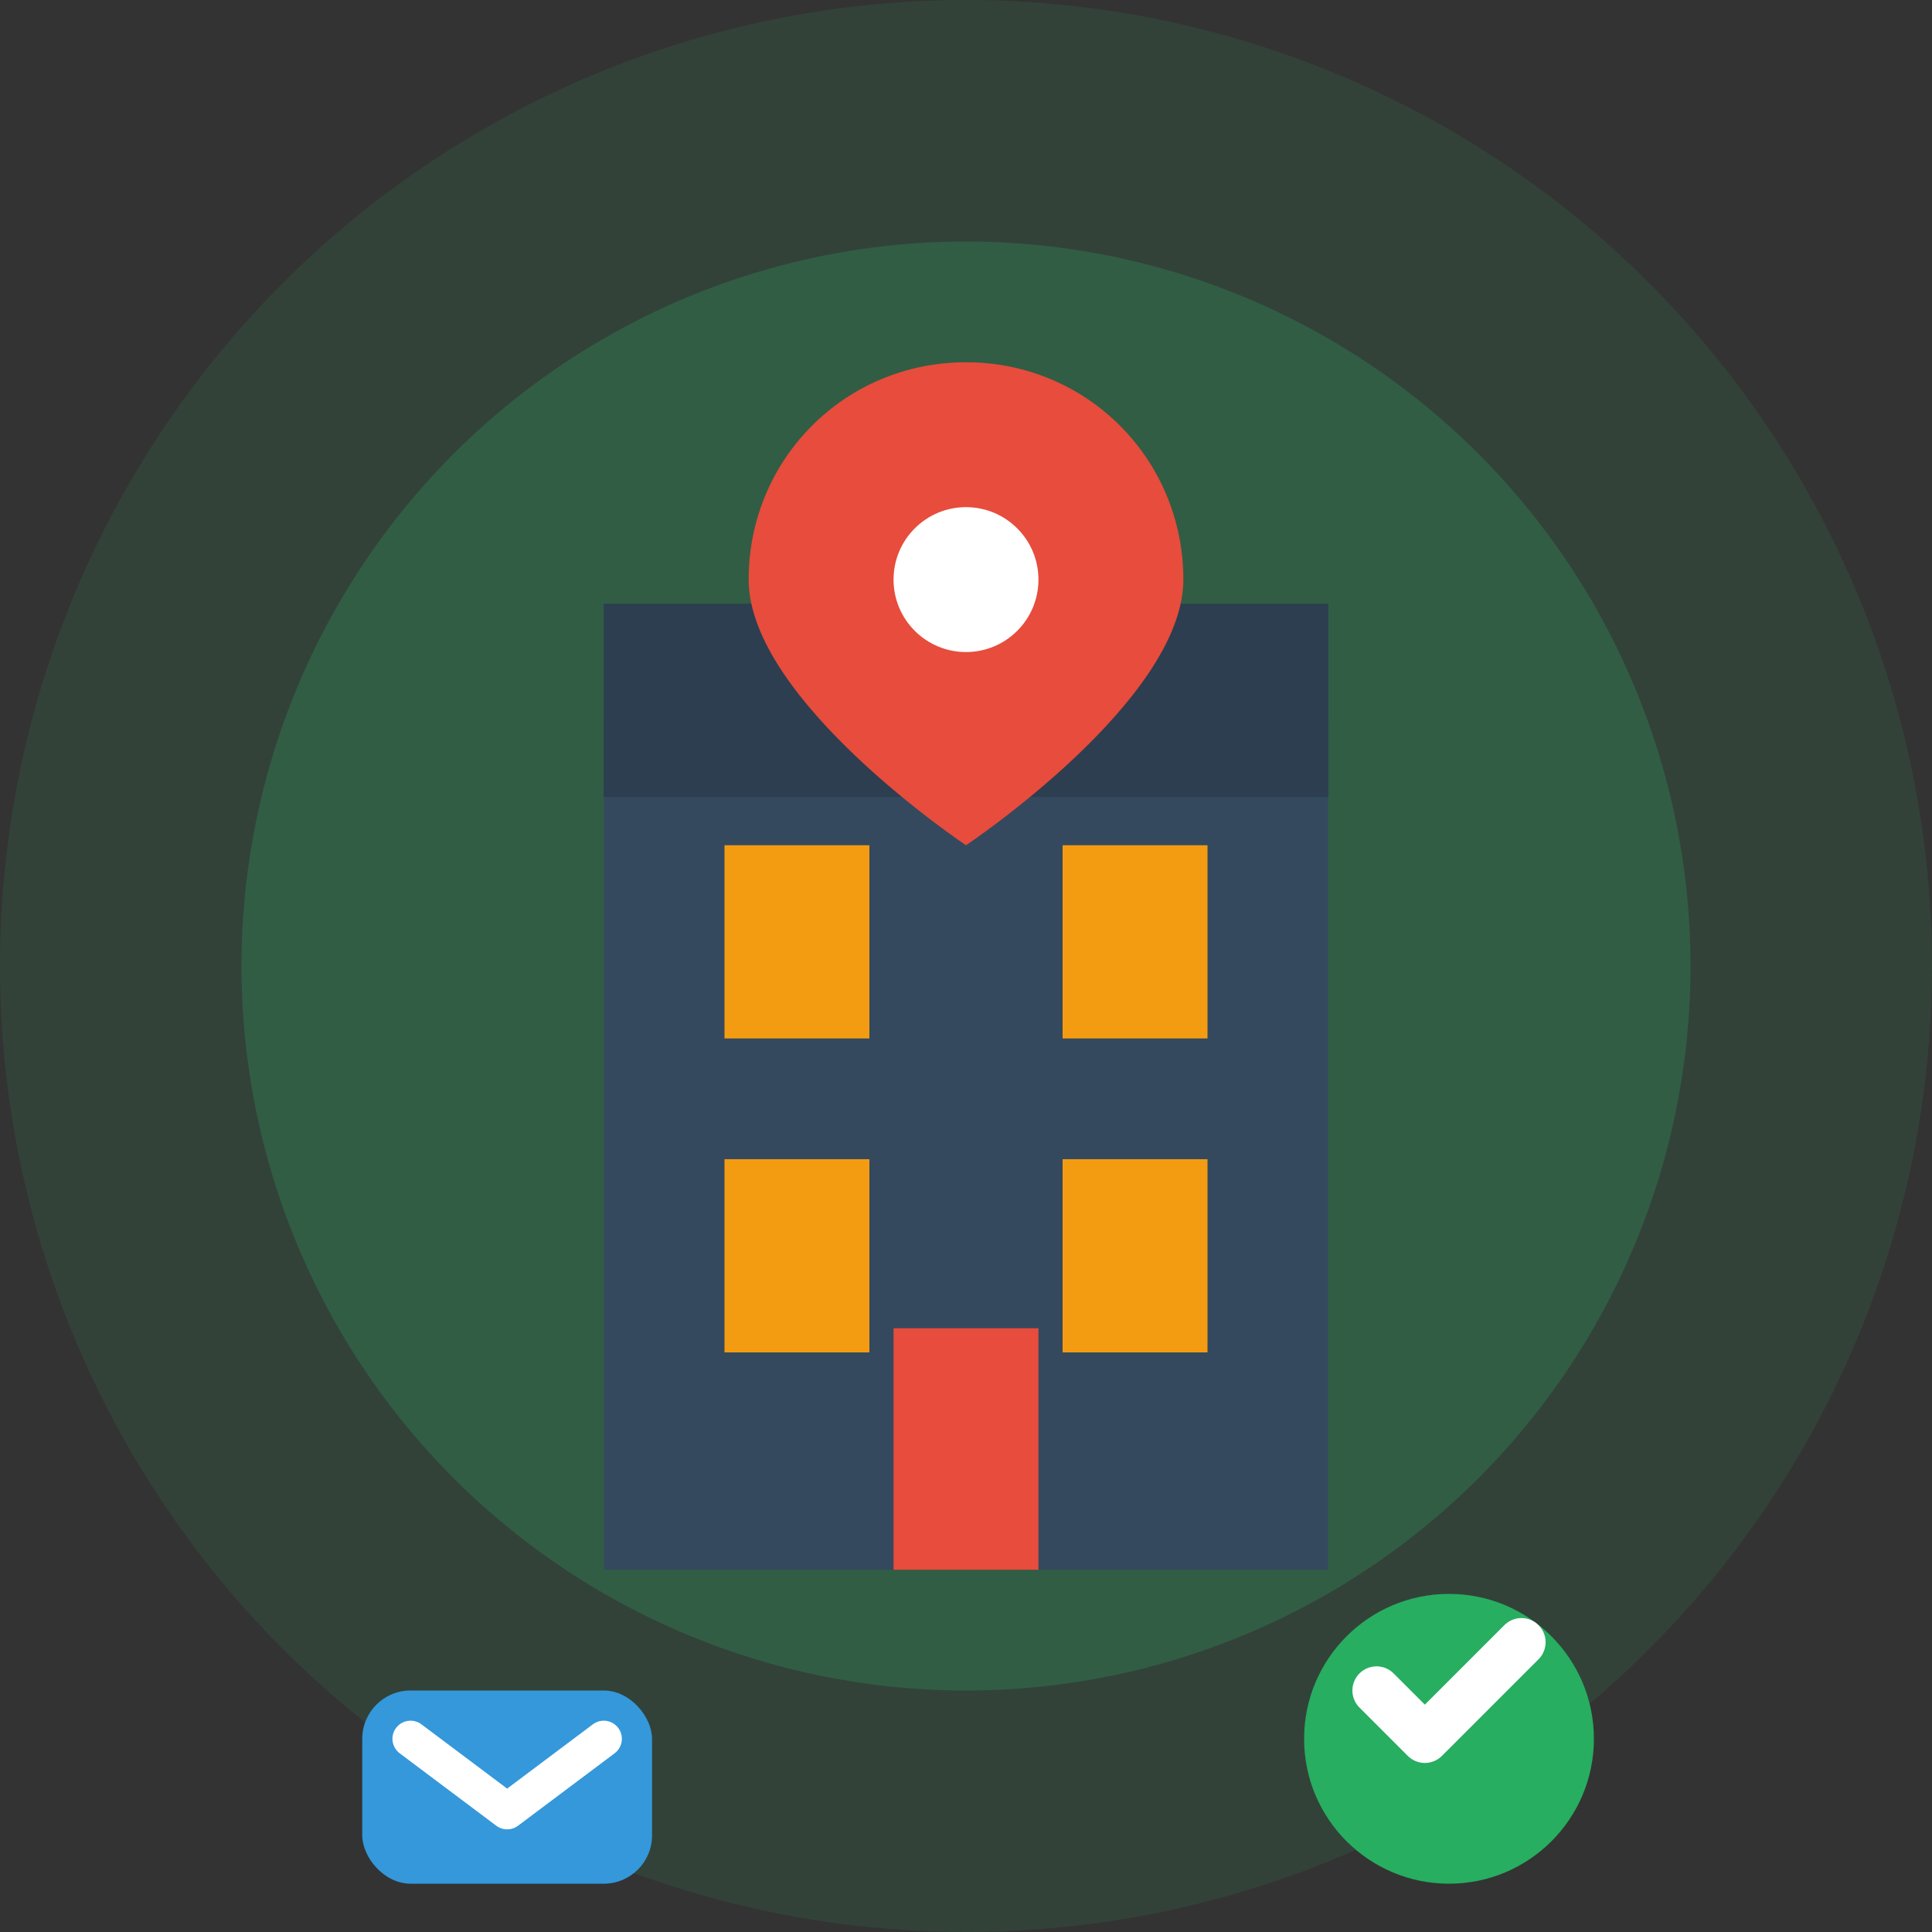 <svg width="80" height="80" viewBox="0 0 80 80" fill="none" xmlns="http://www.w3.org/2000/svg">
    <rect x="0" y="0" width="80" height="80" fill="#333333" stroke="none"/>
    <circle cx="40" cy="40" r="40" fill="#2ecc71" opacity="0.1"/>
    <circle cx="40" cy="40" r="30" fill="#2ecc71" opacity="0.2"/>
    
    <!-- Building -->
    <rect x="25" y="30" width="30" height="35" fill="#34495e"/>
    <rect x="25" y="25" width="30" height="8" fill="#2c3e50"/>
    
    <!-- Windows -->
    <rect x="30" y="35" width="6" height="8" fill="#f39c12"/>
    <rect x="44" y="35" width="6" height="8" fill="#f39c12"/>
    <rect x="30" y="48" width="6" height="8" fill="#f39c12"/>
    <rect x="44" y="48" width="6" height="8" fill="#f39c12"/>
    
    <!-- Door -->
    <rect x="37" y="55" width="6" height="10" fill="#e74c3c"/>
    
    <!-- Location Pin -->
    <path d="M40 15C35 15 31 19 31 24C31 29 40 35 40 35S49 29 49 24C49 19 45 15 40 15Z" fill="#e74c3c"/>
    <circle cx="40" cy="24" r="3" fill="#ffffff"/>
    
    <!-- Contact symbols -->
    <rect x="15" y="70" width="12" height="8" rx="2" fill="#3498db"/>
    <path d="M17 72L21 75L25 72" stroke="#ffffff" stroke-width="1.5" stroke-linecap="round" stroke-linejoin="round"/>
    
    <circle cx="60" cy="72" r="6" fill="#27ae60"/>
    <path d="M57 70L59 72L63 68" stroke="#ffffff" stroke-width="2" stroke-linecap="round" stroke-linejoin="round"/>
</svg>
